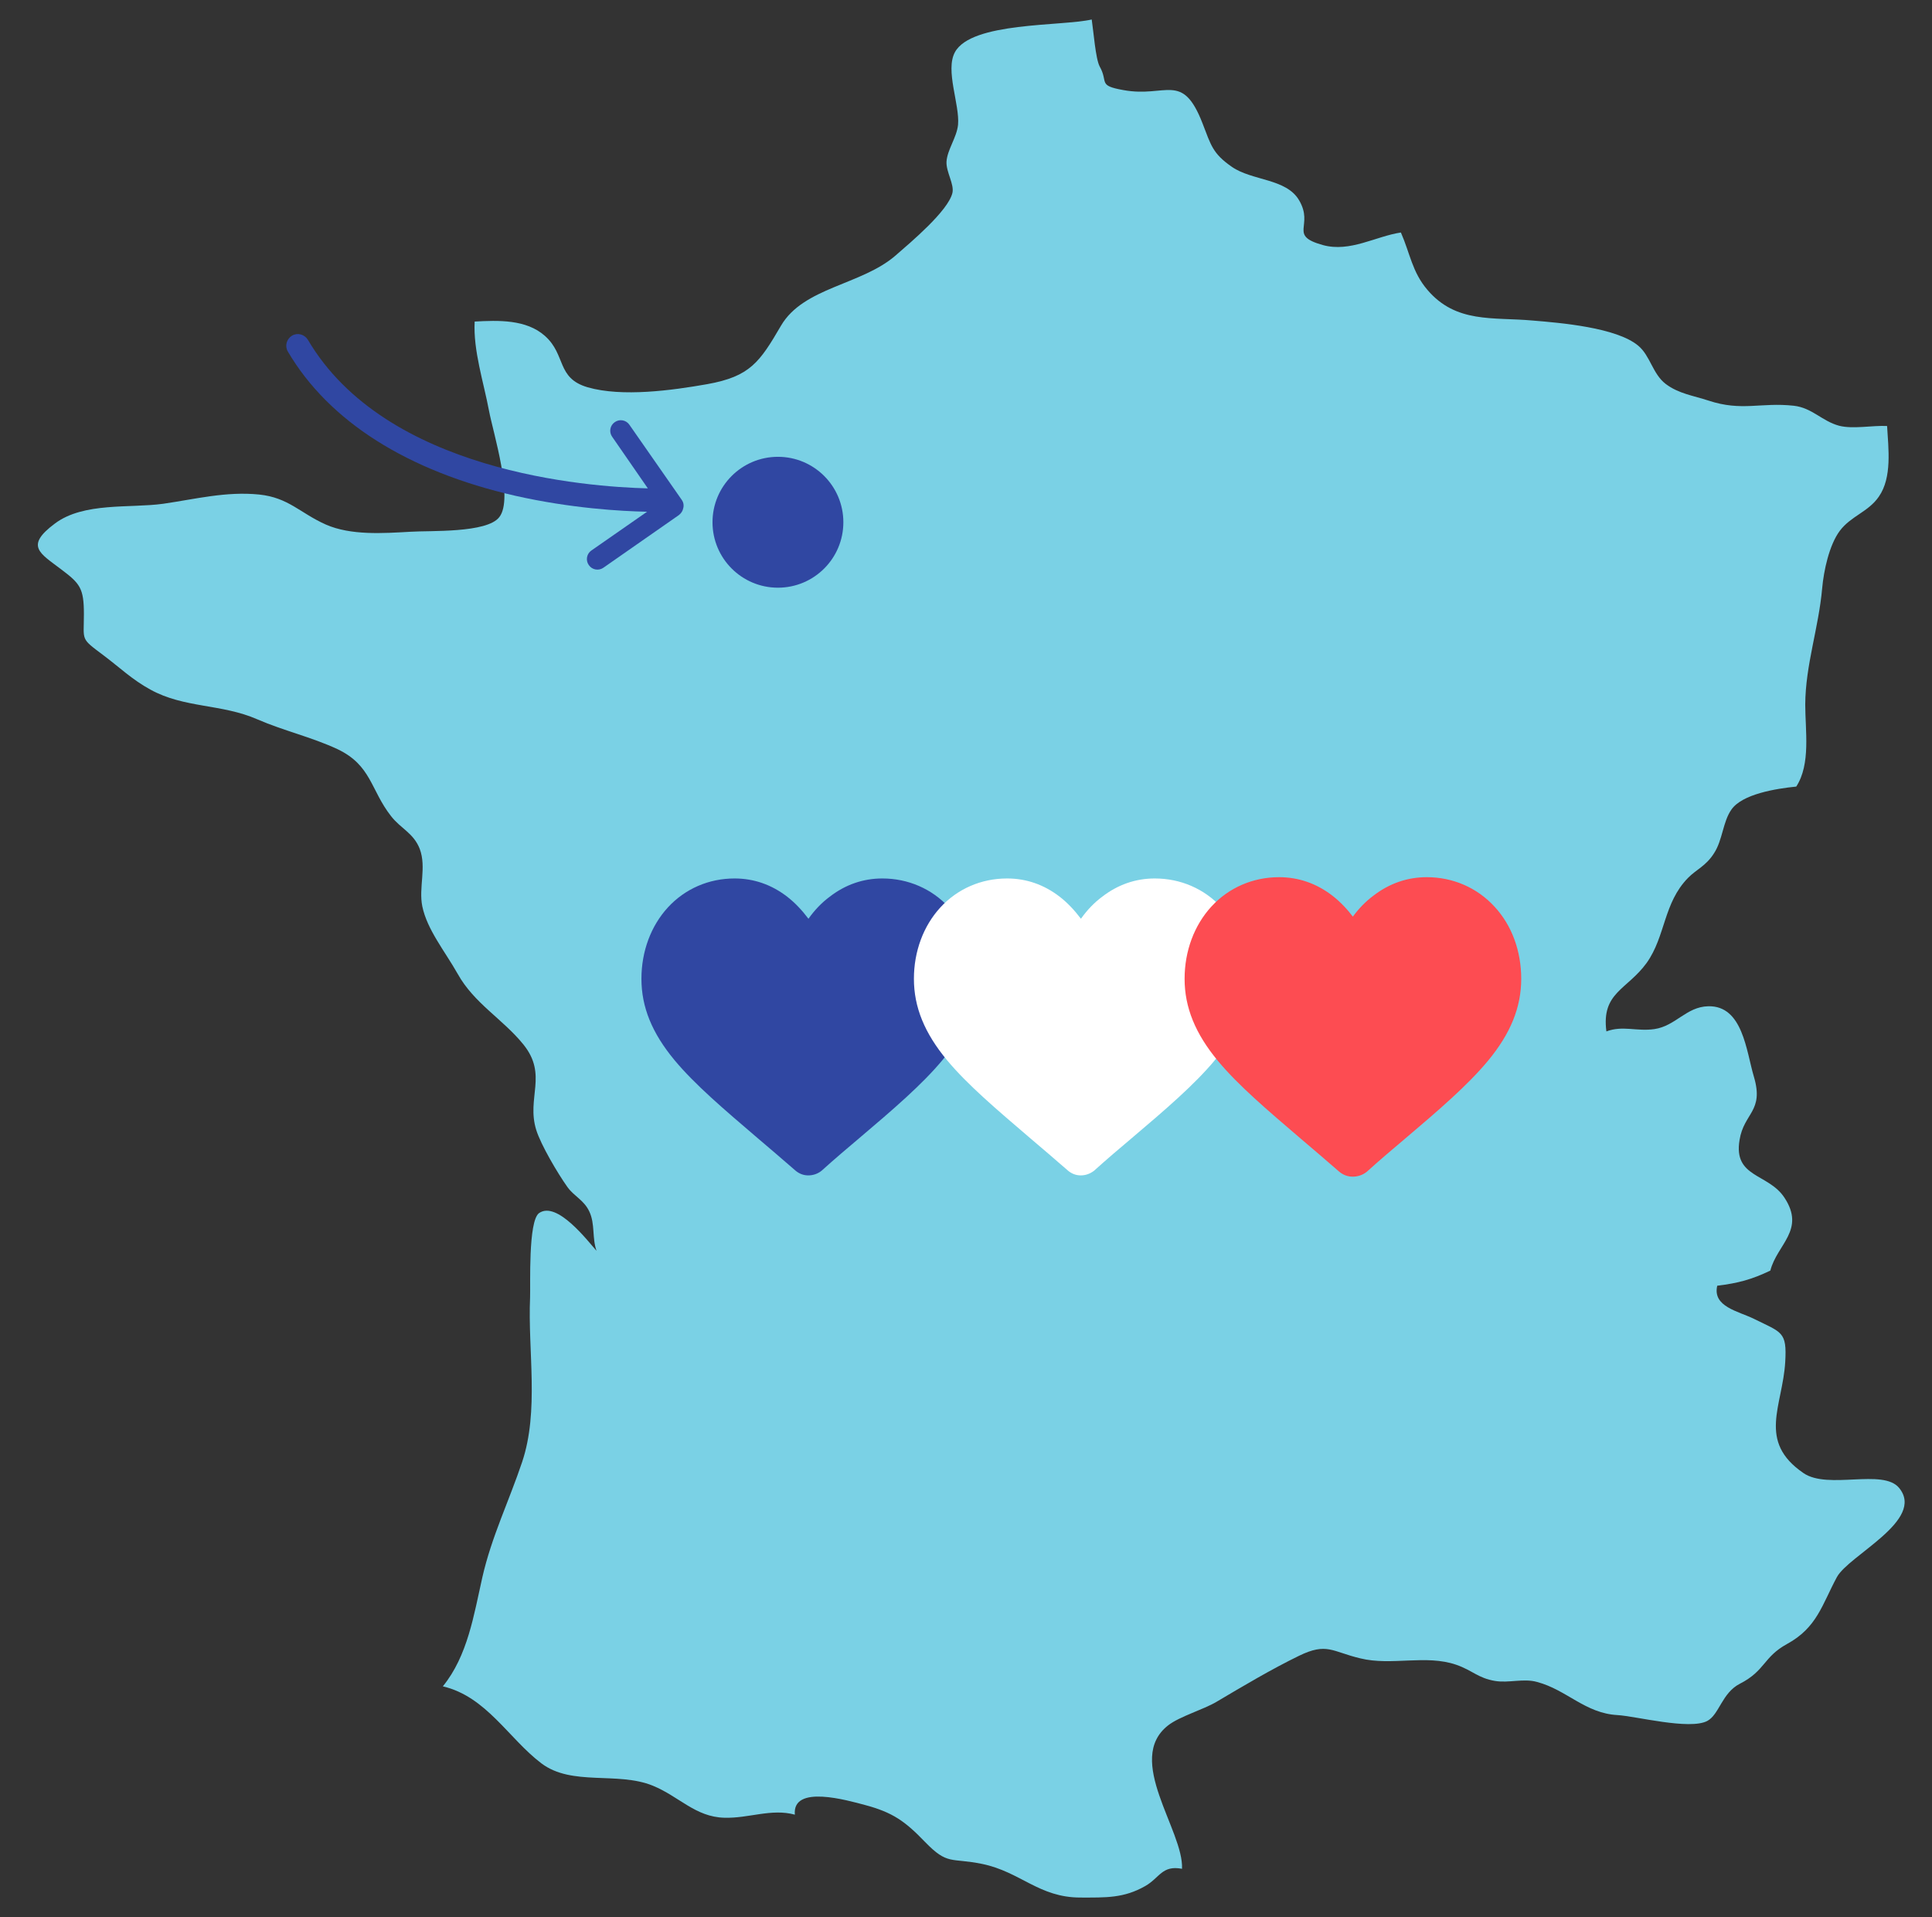 <?xml version="1.0" encoding="utf-8"?>
<!-- Generator: Adobe Illustrator 23.0.1, SVG Export Plug-In . SVG Version: 6.00 Build 0)  -->
<svg version="1.1" id="Capa_1" xmlns="http://www.w3.org/2000/svg" xmlns:xlink="http://www.w3.org/1999/xlink" x="0px" y="0px"
	 viewBox="0 0 753 747.1" style="enable-background:new 0 0 753 747.1;" xml:space="preserve">
<rect x="0" y="0" width="753" height="747.1" fill="#333333" stroke="none"/>
<style type="text/css">
	.st0{fill:#7AD1E5;}
	.st1{fill:#3047A2;}
	.st2{fill:#FFFFFF;}
	.st3{fill:#FD4C52;stroke:#FD4C52;stroke-miterlimit:10;}
</style>
<g>
	<g>
		<path class="st0" d="M425.5,7.6c-12,2.7-46.8,0.9-53.3,12.7c-3.9,7.1,1.9,20.4,1.2,28.3c-0.5,5-4.2,9.7-4.5,14.4
			c-0.2,4,3.1,8.8,2.3,12.2c-1.7,7-16.1,19.1-22.2,24.4c-13.3,11.5-35.8,12.3-44.6,27.3c-8.3,14.2-12,19.8-28.8,22.8
			c-13.6,2.4-33.1,5.1-46.6,1.2c-12.2-3.6-8.3-12.6-16.6-20c-7.3-6.5-18.2-6.1-27.4-5.6c-0.6,11.3,3.5,23.6,5.6,34.8
			c1.6,8.5,9.7,34.2,4,41.4c-4.8,6.3-27.1,5.2-34.5,5.7c-10.7,0.6-23.3,1.5-33.1-2.8c-10.1-4.5-14.5-10.5-26-11.7
			c-12.9-1.3-24.9,1.8-37.4,3.6c-13,1.8-31-0.7-42.2,7.7c-11.8,8.8-5.9,11.5,2.5,17.9c7.3,5.5,8.8,7.3,8.8,17.4
			c0,10.6-1.5,9.2,7.7,16.1c6,4.5,11.2,9.5,18.2,13.3c13.2,7.3,27.8,5.5,41.7,11.6c10.4,4.5,21.1,6.9,31.2,11.6
			c13.3,6.3,12.9,15.9,20.9,26.1c3.8,4.9,8.8,6.6,11.2,12.8c2.7,7.2-0.5,15.1,1,22.4c1.9,9.1,8.7,17.3,13.8,26.3
			c6.4,11.5,17.6,17.6,25.6,27.5c9.6,11.9,1.1,20.8,5,33.3c1.8,5.8,8.4,17,12.2,22.3c2.6,3.6,6.4,5,8.5,9.5c2.3,4.9,1,10.2,2.8,15.3
			c-3.4-3.8-15.4-19.6-22.4-14.7c-4.3,3.1-3.3,28.1-3.5,32.9c-0.9,20.9,3.6,44.1-3.1,64.1c-5.1,15.2-11.9,29.1-15.5,44.9
			c-3.3,14.6-5.7,30.6-15.4,42.5c17,4,25.6,20.3,38.4,30c11.9,9,29.6,3.1,43.4,8.7c10.3,4.2,16.6,12.2,27.9,12.5
			c9.5,0.3,18.3-3.7,27.5-1.2c-1.1-11.9,20.7-5.5,27.2-3.8c10.9,2.9,15.7,6.3,23.5,14.4c8.9,9.2,10,6.1,22.3,8.6
			c15,3.1,22.1,13.1,38.3,13.1c9.9,0,16.9,0.3,25.3-4.5c5.6-3.2,6.5-8.2,14.3-6.7c0.7-14.9-22.5-42.6-5.4-55.9
			c4.5-3.5,13.7-6.1,18.9-9.2c10.3-6.1,21.4-12.7,32.1-17.9c10.9-5.3,12.9-1.6,23.9,1c12.2,3,25.5-1.6,37.4,2.5
			c6.3,2.2,8.5,5.2,15.1,6.3c5.4,0.9,11.1-1.1,16.4,0.4c11.6,3.1,18.7,12.2,31.3,12.9c7.1,0.4,28.1,5.9,35,2.3
			c4.7-2.5,5.7-10.9,12.7-14.5c10-5.1,9.1-10.4,18.4-15.5c11.7-6.4,13.6-15.2,19.4-26c4.6-8.6,34.6-22.2,24.3-34.8
			c-6.3-7.7-27.7,0.8-37.3-5.8c-18.1-12.4-8.1-26.1-7.1-43.3c0.7-11.9-1.3-11.4-12.2-16.8c-6.1-3-16.2-4.7-14.3-12.9
			c8.1-1,13.4-2.4,20.7-5.9c2.6-10.2,13.8-15.8,5.5-28.4c-6.3-9.6-20-7.7-17.5-22.5c1.7-10.6,9.6-11.1,5.6-24.6
			c-3-10-4.3-27.8-17.8-27.5c-8.6,0.2-12.7,7.7-21,8.9c-6.9,1-12.3-1.5-18.7,0.9c-2-15.2,8.1-16.2,15.7-26.7
			c7.4-10.4,6.5-23.3,16.1-33.1c3.2-3.3,7-4.6,10.2-9.7c3.3-5.1,3.4-12.2,6.7-16.9c4.2-6.1,17.4-8.2,25.3-9c5.7-8.8,3.5-21.8,3.5-32
			c0.1-15.5,5.2-29.6,6.6-45.3c0.6-6.7,2.7-16.8,6.9-22.4c4.4-5.8,11.1-7.3,15.2-13.3c5.2-7.5,3.7-18.7,3.2-27.5
			c-5.6-0.3-13.3,1.3-18.7-0.1c-6.7-1.8-10.5-7-17.7-7.8c-12.9-1.4-20.2,2.3-33.2-2c-5.8-1.9-11.7-2.7-16.7-6.5
			c-5.1-3.9-6-11-10.7-14.9c-8.5-7.1-30.3-8.9-41.2-9.8c-15.4-1.4-29.8,1.2-41-12c-5.9-6.9-6.7-14.1-10.3-22.3
			c-9.9,1.5-19.8,7.8-30.4,4.9c-13.7-3.8-3.3-7.4-9.3-17.5c-5-8.5-18.3-7.5-26.2-13c-7.5-5.2-8.1-8.4-11.4-16.9
			c-7.9-20.4-14.1-9.9-30.9-13c-10.1-1.8-5.7-3-9.2-9.2C427,22.9,426.2,12.2,425.5,7.6z"/>
	</g>
	<circle class="st1" cx="303.2" cy="203.5" r="25.5"/>
</g>
<g>
	<path class="st1" d="M315,458c-1.9,0-3.6-0.7-5-1.9c-5.3-4.6-10.3-8.9-14.8-12.7l0,0c-13.1-11.2-24.4-20.8-32.3-30.3
		c-8.8-10.6-12.9-20.7-12.9-31.7c0-10.7,3.7-20.6,10.3-27.8c6.7-7.3,16-11.3,26-11.3c7.5,0,14.4,2.4,20.5,7.1
		c3.1,2.4,5.8,5.3,8.3,8.6c2.4-3.4,5.2-6.3,8.3-8.6c6.1-4.7,13-7.1,20.5-7.1c10,0,19.3,4,26,11.3c6.7,7.2,10.3,17.1,10.3,27.8
		c0,11-4.1,21.1-12.9,31.7c-7.9,9.5-19.2,19.2-32.3,30.3c-4.5,3.8-9.6,8.1-14.8,12.8C318.7,457.4,316.9,458,315,458z"/>
	<path class="st2" d="M421.2,458c-1.9,0-3.6-0.7-5-1.9c-5.3-4.6-10.3-8.9-14.8-12.7l0,0c-13.1-11.2-24.4-20.8-32.3-30.3
		c-8.8-10.6-12.9-20.7-12.9-31.7c0-10.7,3.7-20.6,10.3-27.8c6.7-7.3,16-11.3,26-11.3c7.5,0,14.4,2.4,20.5,7.1
		c3.1,2.4,5.8,5.3,8.3,8.6c2.4-3.4,5.2-6.3,8.3-8.6c6.1-4.7,13-7.1,20.5-7.1c10,0,19.3,4,26,11.3c6.7,7.2,10.3,17.1,10.3,27.8
		c0,11-4.1,21.1-12.9,31.7c-7.9,9.5-19.2,19.2-32.3,30.3c-4.5,3.8-9.6,8.1-14.8,12.8C424.8,457.4,423.1,458,421.2,458z"/>
	<path class="st3" d="M527.2,458c-1.9,0-3.6-0.7-5-1.9c-5.3-4.6-10.3-8.9-14.8-12.7l0,0c-13.1-11.2-24.4-20.8-32.3-30.3
		c-8.8-10.6-12.9-20.7-12.9-31.7c0-10.7,3.7-20.6,10.3-27.8c6.7-7.3,16-11.3,26-11.3c7.5,0,14.4,2.4,20.5,7.1
		c3.1,2.4,5.8,5.3,8.3,8.6c2.4-3.4,5.2-6.3,8.3-8.6c6.1-4.7,13-7.1,20.5-7.1c10,0,19.3,4,26,11.3c6.7,7.2,10.3,17.1,10.3,27.8
		c0,11-4.1,21.1-12.9,31.7c-7.9,9.5-19.2,19.2-32.3,30.3c-4.5,3.8-9.6,8.1-14.8,12.8C530.9,457.4,529.1,458,527.2,458z"/>
</g>
<path class="st1" d="M265.8,194.9l-20.5-29.4c-1.3-1.9-3.9-2.3-5.7-1c-1.9,1.3-2.3,3.9-1,5.7l13.9,20.1
	c-23.8-0.6-102.2-6.4-132.5-57.9c-1.3-2.1-4-2.9-6.2-1.6c-2.1,1.3-2.9,4-1.6,6.2c16,27.2,46.6,46.6,88.7,56.2
	c21.8,4.9,41.2,6,51.3,6.2l-21.7,15.1c-1.9,1.3-2.3,3.9-1,5.7c1.3,1.9,3.9,2.3,5.7,1l29.4-20.5c0.9-0.7,1.5-1.6,1.7-2.7
	C266.6,196.9,266.4,195.8,265.8,194.9z"/>
</svg>

